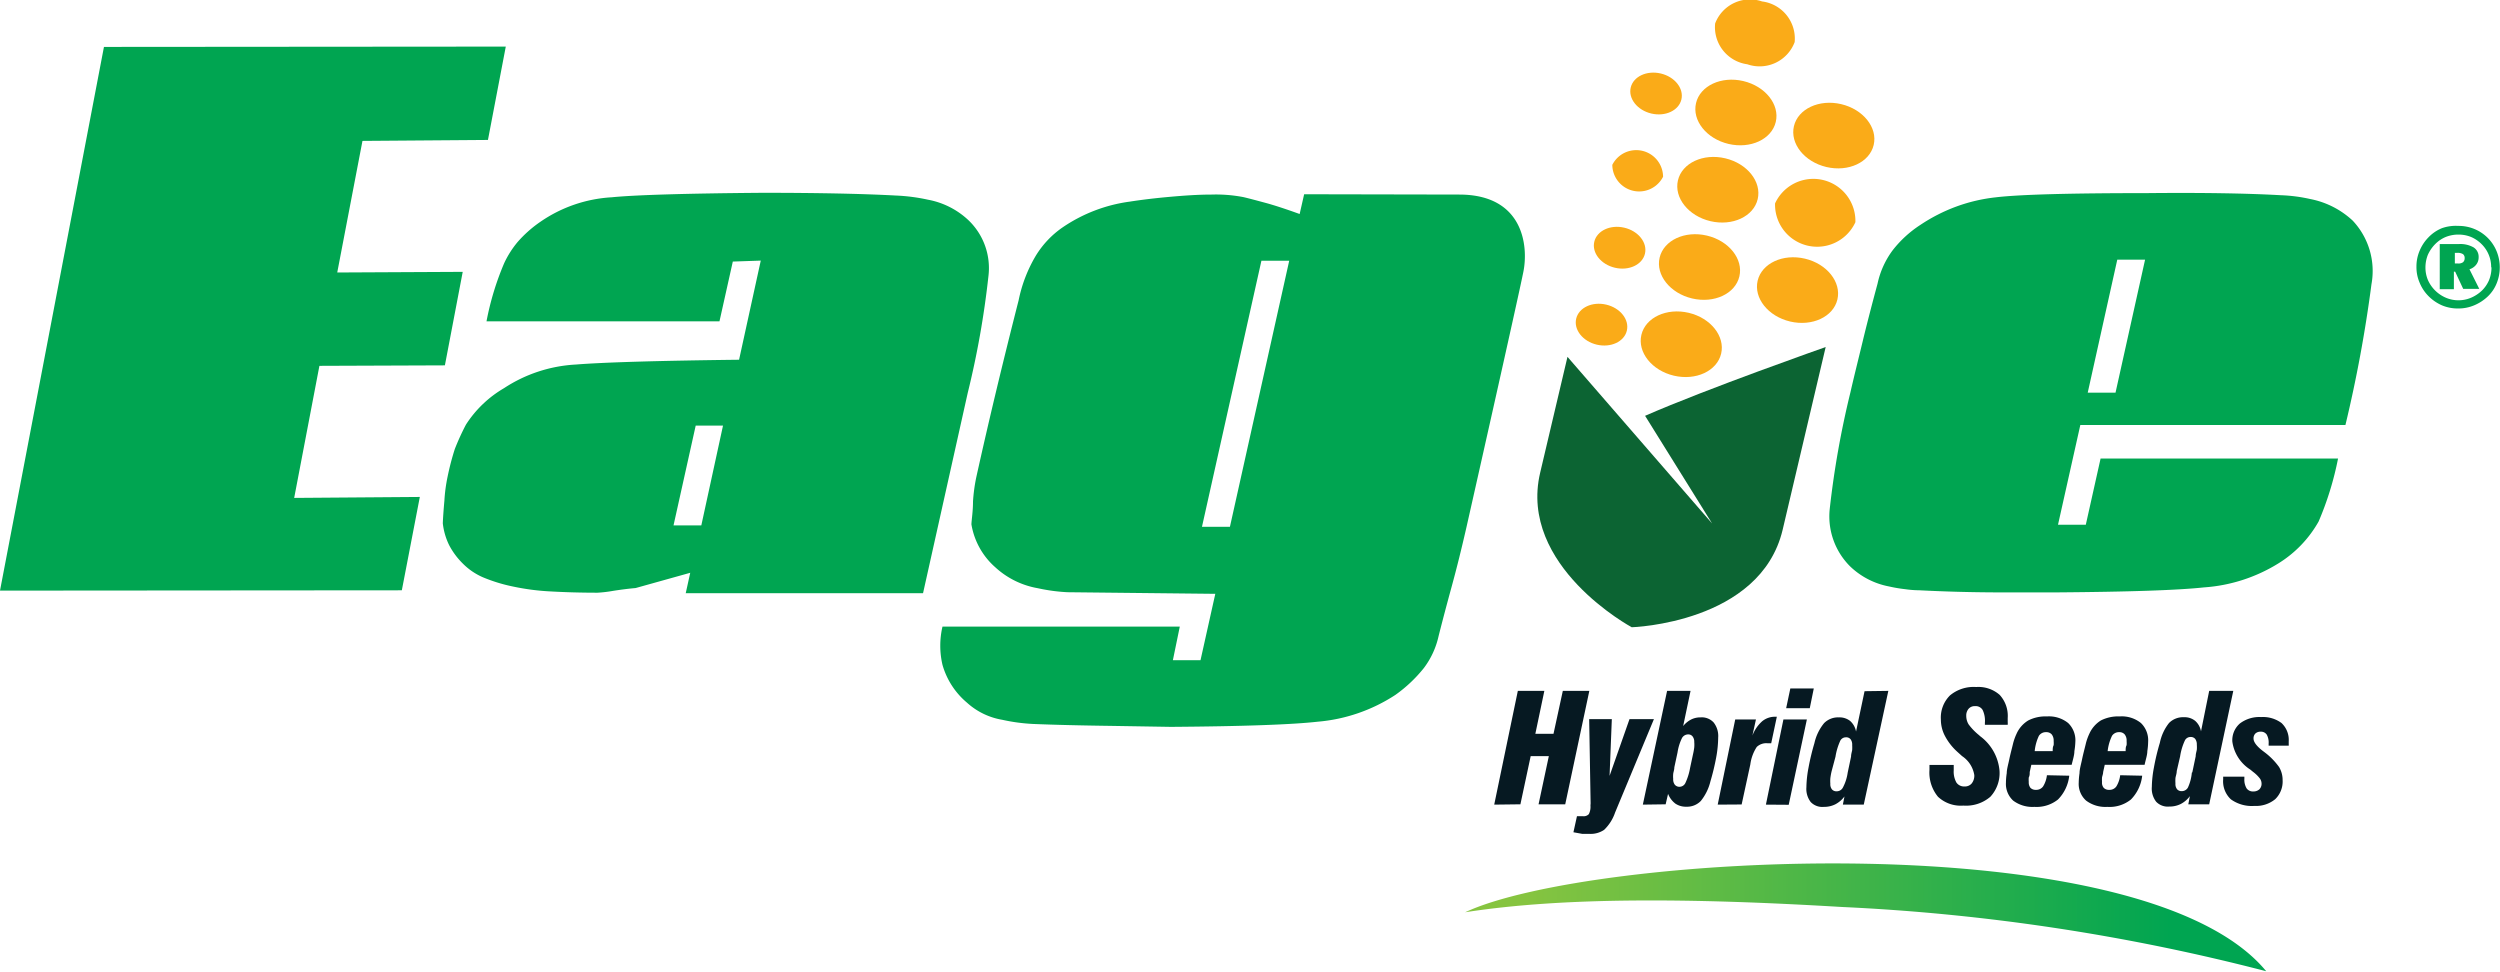 <svg xmlns="http://www.w3.org/2000/svg" xmlns:xlink="http://www.w3.org/1999/xlink" viewBox="0 0 155.6 60.47"><defs><style>.cls-1{fill:#00a551;}.cls-2{fill:#faab18;}.cls-3{fill:#0c6433;}.cls-4{fill:#061922;}.cls-5{fill:url(#linear-gradient);}</style><linearGradient id="linear-gradient" x1="94.94" y1="57.11" x2="135.11" y2="57.11" gradientUnits="userSpaceOnUse"><stop offset="0" stop-color="#86c440"/><stop offset="1" stop-color="#00a551"/></linearGradient></defs><title>Recurso 1</title><g id="Capa_2" data-name="Capa 2"><g id="Capa_1-2" data-name="Capa 1"><g id="_Grupo_" data-name="&lt;Grupo&gt;"><g id="_Grupo_2" data-name="&lt;Grupo&gt;"><g id="_Grupo_3" data-name="&lt;Grupo&gt;"><polygon id="_Trazado_" data-name="&lt;Trazado&gt;" class="cls-1" points="30.37 8.71 31.48 2.9 6.47 2.92 0 36.76 25.01 36.74 26.13 30.93 18.31 30.99 19.88 22.77 27.69 22.74 28.8 16.92 20.99 16.96 22.56 8.77 30.37 8.71"/><path id="_Trazado_compuesto_" data-name="&lt;Trazado compuesto&gt;" class="cls-1" d="M60.27,13.7a5,5,0,0,0-2.51-1.27,11.53,11.53,0,0,0-2-.26Q52.58,12,47.43,12q-7.15.06-9.37.28a8.67,8.67,0,0,0-4.42,1.52,7.52,7.52,0,0,0-1.43,1.27,6,6,0,0,0-.83,1.31A17.56,17.56,0,0,0,30.28,20h14.5l.83-3.72,1.74-.06L46,22.39q-7.56.09-10.18.3a9,9,0,0,0-4.45,1.47A7,7,0,0,0,29,26.43a15.31,15.31,0,0,0-.69,1.51,16,16,0,0,0-.45,1.72,9.94,9.94,0,0,0-.2,1.49q-.08.9-.1,1.42a4.11,4.11,0,0,0,.4,1.37,4.62,4.62,0,0,0,.85,1.14,4,4,0,0,0,1.27.86,10.1,10.1,0,0,0,1.87.57,14.61,14.61,0,0,0,2.31.3c.89.05,1.87.08,2.93.08a8.08,8.08,0,0,0,1-.12c.46-.07.91-.13,1.37-.17l3.4-.95-.28,1.27,14.77,0,2.78-12.46a55.36,55.36,0,0,0,1.29-7.27A4.12,4.12,0,0,0,60.27,13.7Zm-16.62,19H41.92l1.38-6.21H45Z"/><g id="_Grupo_4" data-name="&lt;Grupo&gt;"><path id="_Trazado_compuesto_2" data-name="&lt;Trazado compuesto&gt;" class="cls-1" d="M81.17,12.09l-.28,1.23q-1.27-.46-2.11-.69c-.56-.15-1-.27-1.38-.36a9.06,9.06,0,0,0-2-.16c-.82,0-1.68.06-2.58.14s-1.74.18-2.51.3a9.7,9.7,0,0,0-4.17,1.6,5.83,5.83,0,0,0-1.68,1.78,8.86,8.86,0,0,0-1.06,2.76q-.75,2.94-1.39,5.61t-1.25,5.42a10.63,10.63,0,0,0-.2,1.49c0,.6-.08,1.07-.1,1.42a4.55,4.55,0,0,0,1.49,2.68,5.23,5.23,0,0,0,2.64,1.3,11.12,11.12,0,0,0,1.85.25l9.2.1-.92,4.13H73L73.43,39,58.66,39a5.24,5.24,0,0,0,0,2.38,4.78,4.78,0,0,0,1.52,2.35,4.34,4.34,0,0,0,2.2,1.07,11.29,11.29,0,0,0,1.94.26q1.93.08,4.91.12l3.65.06q6.71-.05,9.12-.32a10.43,10.43,0,0,0,4.85-1.67,8.71,8.71,0,0,0,1.77-1.67,5.14,5.14,0,0,0,.92-2q.36-1.42.82-3.1t.92-3.7s3.23-14.31,3.54-15.89,0-4.78-4-4.78Zm-4.62,20.7H74.81l3.7-16.56h1.73Z"/></g><path id="_Trazado_compuesto_3" data-name="&lt;Trazado compuesto&gt;" class="cls-1" d="M146.43,13.73a5.37,5.37,0,0,0-2.63-1.34,9.91,9.91,0,0,0-1.85-.24q-3.2-.18-8.35-.13-7.15,0-9.37.26a10.47,10.47,0,0,0-2.48.58A10.63,10.63,0,0,0,119.52,14a7,7,0,0,0-1.73,1.59,5.35,5.35,0,0,0-.93,2.06c-.34,1.26-.65,2.45-.92,3.57s-.54,2.19-.77,3.2a56.58,56.58,0,0,0-1.29,7.28,4.39,4.39,0,0,0,1.27,3.55,4.78,4.78,0,0,0,2.42,1.25c.31.07.64.13,1,.17a6.73,6.73,0,0,0,.91.07q2.32.12,4.76.13,1.28,0,3.81,0,6.7-.05,9.12-.31a10.09,10.09,0,0,0,4.63-1.49,7.23,7.23,0,0,0,2.51-2.61,19.43,19.43,0,0,0,1.21-3.92l-14.78,0-.92,4.12h-1.73l1.39-6.21,16.5,0a83.94,83.94,0,0,0,1.62-8.76A4.57,4.57,0,0,0,146.43,13.73ZM131.67,24.44h-1.73l1.84-8.28h1.73Z"/></g><g id="_Grupo_5" data-name="&lt;Grupo&gt;"><ellipse id="_Trazado_2" data-name="&lt;Trazado&gt;" class="cls-2" cx="114.13" cy="8.43" rx="2.01" ry="2.55" transform="translate(79.81 117.61) rotate(-76.77)"/><path id="_Trazado_3" data-name="&lt;Trazado&gt;" class="cls-2" d="M115.48,13.83a2.62,2.62,0,0,1-5-1.17,2.62,2.62,0,0,1,5,1.17Z"/><ellipse id="_Trazado_4" data-name="&lt;Trazado&gt;" class="cls-2" cx="111.87" cy="18.06" rx="2.01" ry="2.55" transform="translate(68.64 122.8) rotate(-76.74)"/><ellipse id="_Trazado_5" data-name="&lt;Trazado&gt;" class="cls-2" cx="108.04" cy="7" rx="2.01" ry="2.55" transform="translate(76.43 110.55) rotate(-76.73)"/><path id="_Trazado_6" data-name="&lt;Trazado&gt;" class="cls-2" d="M111.7,2.62A2.33,2.33,0,0,1,108.75,4a2.33,2.33,0,0,1-2-2.54A2.32,2.32,0,0,1,109.67.09,2.33,2.33,0,0,1,111.7,2.62Z"/><ellipse id="_Trazado_7" data-name="&lt;Trazado&gt;" class="cls-2" cx="103.07" cy="5.83" rx="1.28" ry="1.62" transform="translate(73.74 104.8) rotate(-76.73)"/><path id="_Trazado_8" data-name="&lt;Trazado&gt;" class="cls-2" d="M103.51,11a1.67,1.67,0,0,1-3.16-.74,1.67,1.67,0,0,1,3.16.74Z"/><ellipse id="_Trazado_9" data-name="&lt;Trazado&gt;" class="cls-2" cx="100.81" cy="15.42" rx="1.28" ry="1.62" transform="translate(62.69 110.01) rotate(-76.75)"/><ellipse id="_Trazado_10" data-name="&lt;Trazado&gt;" class="cls-2" cx="99.68" cy="20.21" rx="1.28" ry="1.62" transform="translate(57.16 112.6) rotate(-76.75)"/><ellipse id="_Trazado_11" data-name="&lt;Trazado&gt;" class="cls-2" cx="106.91" cy="11.81" rx="2.01" ry="2.55" transform="translate(70.9 113.16) rotate(-76.74)"/><ellipse id="_Trazado_12" data-name="&lt;Trazado&gt;" class="cls-2" cx="105.78" cy="16.62" rx="2.01" ry="2.55" transform="translate(65.32 115.76) rotate(-76.73)"/><ellipse id="_Trazado_13" data-name="&lt;Trazado&gt;" class="cls-2" cx="104.65" cy="21.43" rx="2.01" ry="2.55" transform="translate(59.78 118.37) rotate(-76.74)"/><g id="_Grupo_6" data-name="&lt;Grupo&gt;"><path id="_Trazado_14" data-name="&lt;Trazado&gt;" class="cls-3" d="M102.39,25.88l4.17,6.7-9-10.37-1.7,7.21c-1.37,5.82,5.7,9.62,5.7,9.62h0s8-.24,9.39-6.06l2.68-11.38S106.25,24.19,102.39,25.88Z"/></g></g><g id="_Grupo_7" data-name="&lt;Grupo&gt;"><path id="_Trazado_compuesto_4" data-name="&lt;Trazado compuesto&gt;" class="cls-4" d="M93,50.08,94.47,43h1.65l-.56,2.67h1.13L97.27,43h1.65l-1.5,7.06H95.76l.64-3H95.27l-.64,3Z"/><path id="_Trazado_compuesto_5" data-name="&lt;Trazado compuesto&gt;" class="cls-4" d="M99,50l-.09-5.24h1.41l-.14,3.53,1.24-3.53h1.52l-2.42,5.82a2.68,2.68,0,0,1-.68,1.07,1.5,1.5,0,0,1-.92.25l-.44,0-.55-.1.22-1,.23,0h.14a.43.43,0,0,0,.37-.13,1,1,0,0,0,.1-.53Z"/><path id="_Trazado_compuesto_6" data-name="&lt;Trazado compuesto&gt;" class="cls-4" d="M102.25,50.08,103.76,43h1.46l-.46,2.19a1.57,1.57,0,0,1,.5-.41,1.27,1.27,0,0,1,.58-.13,1,1,0,0,1,.82.32,1.36,1.36,0,0,1,.28.93,7.19,7.19,0,0,1-.12,1.22,14.42,14.42,0,0,1-.36,1.5,3.11,3.11,0,0,1-.6,1.23,1.19,1.19,0,0,1-.9.36,1.17,1.17,0,0,1-.68-.19,1.43,1.43,0,0,1-.46-.61l-.15.65Zm2.16-3.25-.2.93c0,.16-.06.3-.07.41a1.65,1.65,0,0,0,0,.31.54.54,0,0,0,.1.36.37.37,0,0,0,.3.13.41.41,0,0,0,.36-.24,3.67,3.67,0,0,0,.29-.93l.18-.84a4.12,4.12,0,0,0,.08-.44,2,2,0,0,0,0-.34.53.53,0,0,0-.1-.34.33.33,0,0,0-.28-.13.44.44,0,0,0-.38.22A3.06,3.06,0,0,0,104.41,46.83Z"/><path id="_Trazado_compuesto_7" data-name="&lt;Trazado compuesto&gt;" class="cls-4" d="M106.91,50.08,108,44.78h1.29l-.22,1a2.28,2.28,0,0,1,.61-.89,1.24,1.24,0,0,1,.81-.28h.1l-.35,1.65H110a.86.86,0,0,0-.66.23,2.61,2.61,0,0,0-.4,1.09l-.54,2.49Z"/><path id="_Trazado_compuesto_8" data-name="&lt;Trazado compuesto&gt;" class="cls-4" d="M109.91,50.08,111,44.78h1.46l-1.13,5.31Zm1.26-6,.26-1.23h1.46l-.25,1.23Z"/><path id="_Trazado_compuesto_9" data-name="&lt;Trazado compuesto&gt;" class="cls-4" d="M117.53,43,116,50.08h-1.3l.1-.51a1.67,1.67,0,0,1-.57.49,1.55,1.55,0,0,1-.71.16,1,1,0,0,1-.82-.3,1.34,1.34,0,0,1-.27-.92,7.08,7.08,0,0,1,.13-1.21,14.69,14.69,0,0,1,.37-1.54,3,3,0,0,1,.6-1.24,1.22,1.22,0,0,1,.92-.36,1.07,1.07,0,0,1,.7.22,1.16,1.16,0,0,1,.37.66l.53-2.51ZM115,48.09l.21-1c0-.15.05-.29.07-.41a2.68,2.68,0,0,0,0-.31.55.55,0,0,0-.1-.36.35.35,0,0,0-.29-.12.39.39,0,0,0-.35.21,3.82,3.82,0,0,0-.3,1L114,48a4.06,4.06,0,0,0-.08.44,2.25,2.25,0,0,0,0,.34.51.51,0,0,0,.1.35.36.36,0,0,0,.3.12.43.43,0,0,0,.38-.23A2.81,2.81,0,0,0,115,48.09Z"/><path id="_Trazado_compuesto_10" data-name="&lt;Trazado compuesto&gt;" class="cls-4" d="M120.09,47.61h1.51v0c0,.16,0,.26,0,.33a1.39,1.39,0,0,0,.17.77.58.58,0,0,0,.51.24.55.55,0,0,0,.44-.19.77.77,0,0,0,.16-.52,1.75,1.75,0,0,0-.76-1.18l-.31-.28a3.57,3.57,0,0,1-.77-1,2.2,2.2,0,0,1-.24-1,1.94,1.94,0,0,1,.57-1.5,2.3,2.3,0,0,1,1.63-.52,2,2,0,0,1,1.46.49,1.93,1.93,0,0,1,.5,1.44c0,.11,0,.19,0,.25a1.05,1.05,0,0,1,0,.17h-1.42v-.13a1.56,1.56,0,0,0-.14-.79.5.5,0,0,0-.47-.24.5.5,0,0,0-.4.16.64.64,0,0,0-.15.45,1,1,0,0,0,.15.53,3.61,3.61,0,0,0,.65.67l.05.05a3,3,0,0,1,1.22,2.16,2.17,2.17,0,0,1-.57,1.62,2.32,2.32,0,0,1-1.68.55,2.07,2.07,0,0,1-1.58-.55,2.36,2.36,0,0,1-.53-1.67c0-.08,0-.21,0-.37Z"/><path id="_Trazado_compuesto_11" data-name="&lt;Trazado compuesto&gt;" class="cls-4" d="M128.79,48.28a2.5,2.5,0,0,1-.7,1.48,2.14,2.14,0,0,1-1.47.46,2,2,0,0,1-1.32-.39,1.41,1.41,0,0,1-.45-1.12,4,4,0,0,1,.05-.59c0-.24.09-.53.16-.87s.17-.7.24-1a3.55,3.55,0,0,1,.21-.58,1.85,1.85,0,0,1,.73-.83,2.37,2.37,0,0,1,1.17-.25,1.9,1.9,0,0,1,1.31.41,1.49,1.49,0,0,1,.45,1.17,4.28,4.28,0,0,1-.06.58c0,.24-.09.52-.17.85h-2.51l-.1.45c0,.12,0,.23-.06.34a1.78,1.78,0,0,0,0,.28.54.54,0,0,0,.11.37.46.46,0,0,0,.34.12.52.52,0,0,0,.44-.21,1.67,1.67,0,0,0,.24-.7Zm-2.15-1.53h1.12c0-.14,0-.26.06-.37a1.79,1.79,0,0,0,0-.26.62.62,0,0,0-.12-.41.44.44,0,0,0-.35-.14.51.51,0,0,0-.45.23A2.85,2.85,0,0,0,126.64,46.75Z"/><path id="_Trazado_compuesto_12" data-name="&lt;Trazado compuesto&gt;" class="cls-4" d="M133.33,48.28a2.51,2.51,0,0,1-.7,1.48,2.12,2.12,0,0,1-1.47.46,2,2,0,0,1-1.32-.39,1.39,1.39,0,0,1-.46-1.12,4.49,4.49,0,0,1,.05-.59c0-.24.09-.53.16-.87s.17-.7.24-1a3.28,3.28,0,0,1,.21-.58,1.87,1.87,0,0,1,.72-.83,2.38,2.38,0,0,1,1.17-.25,1.9,1.9,0,0,1,1.32.41,1.49,1.49,0,0,1,.45,1.17,4.08,4.08,0,0,1-.05.58c0,.24-.1.52-.17.85H131l-.1.45c0,.12-.05.23-.07.34a2.2,2.2,0,0,0,0,.28.5.5,0,0,0,.11.37.45.45,0,0,0,.34.12.51.51,0,0,0,.44-.21,1.7,1.7,0,0,0,.24-.7Zm-2.15-1.53h1.12c0-.14,0-.26.06-.37a1.67,1.67,0,0,0,0-.26.6.6,0,0,0-.12-.41.42.42,0,0,0-.34-.14.51.51,0,0,0-.45.23A2.93,2.93,0,0,0,131.18,46.75Z"/><path id="_Trazado_compuesto_13" data-name="&lt;Trazado compuesto&gt;" class="cls-4" d="M139,43l-1.5,7.06h-1.3l.1-.51a1.67,1.67,0,0,1-.57.49,1.55,1.55,0,0,1-.71.16,1,1,0,0,1-.82-.3,1.33,1.33,0,0,1-.27-.92,7.06,7.06,0,0,1,.13-1.21,14,14,0,0,1,.37-1.54A2.92,2.92,0,0,1,135,45a1.22,1.22,0,0,1,.92-.36,1.05,1.05,0,0,1,.7.22,1.13,1.13,0,0,1,.37.66L137.5,43Zm-2.55,5.07.21-1c0-.15.05-.29.07-.41a2,2,0,0,0,0-.31.58.58,0,0,0-.1-.36.36.36,0,0,0-.3-.12.39.39,0,0,0-.34.21,3.64,3.64,0,0,0-.3,1l-.21.91c0,.16-.06.3-.08.44a2.49,2.49,0,0,0,0,.34.51.51,0,0,0,.1.35.36.36,0,0,0,.3.12.43.43,0,0,0,.38-.23A2.82,2.82,0,0,0,136.42,48.09Z"/><path id="_Trazado_compuesto_14" data-name="&lt;Trazado compuesto&gt;" class="cls-4" d="M138.37,48.34h1.32v.13a1.05,1.05,0,0,0,.14.6.48.48,0,0,0,.43.19.53.53,0,0,0,.36-.13.48.48,0,0,0,.14-.35.56.56,0,0,0-.1-.32,2.16,2.16,0,0,0-.43-.42l-.17-.14a2.46,2.46,0,0,1-1.12-1.75,1.38,1.38,0,0,1,.47-1.12,2,2,0,0,1,1.32-.4A1.94,1.94,0,0,1,142,45a1.44,1.44,0,0,1,.45,1.14c0,.07,0,.13,0,.17a.77.77,0,0,1,0,.1H141.2v-.13a1,1,0,0,0-.12-.56.43.43,0,0,0-.38-.18.46.46,0,0,0-.32.11.42.42,0,0,0-.12.32c0,.21.19.47.58.77l.08.06a4.28,4.28,0,0,1,.93.94,1.57,1.57,0,0,1,.22.82,1.53,1.53,0,0,1-.46,1.18,1.88,1.88,0,0,1-1.3.42,2.22,2.22,0,0,1-1.46-.41,1.53,1.53,0,0,1-.48-1.24c0-.06,0-.11,0-.14A.69.69,0,0,0,138.37,48.34Z"/></g><path id="_Trazado_15" data-name="&lt;Trazado&gt;" class="cls-5" d="M91.19,56.78c6.09-.95,14.07-.89,23.44-.33a128.6,128.6,0,0,1,26.42,4C133.34,51.11,98.85,53.17,91.19,56.78Z"/></g><g id="_Grupo_8" data-name="&lt;Grupo&gt;"><path id="_Trazado_compuesto_15" data-name="&lt;Trazado compuesto&gt;" class="cls-1" d="M153,14.06a2.58,2.58,0,0,1,1,.19,2.54,2.54,0,0,1,1.39,1.39,2.65,2.65,0,0,1,0,2,2.32,2.32,0,0,1-.56.82A2.77,2.77,0,0,1,154,19a2.5,2.5,0,0,1-1,.2,2.54,2.54,0,0,1-1-.19,2.69,2.69,0,0,1-.84-.57,2.55,2.55,0,0,1-.56-.84,2.42,2.42,0,0,1-.2-1,2.49,2.49,0,0,1,.2-1,2.62,2.62,0,0,1,.57-.85,2.43,2.43,0,0,1,.82-.55A2.61,2.61,0,0,1,153,14.06Zm2.05,2.58a2,2,0,0,0-.15-.78,2,2,0,0,0-.44-.66,2.09,2.09,0,0,0-.66-.45,2.07,2.07,0,0,0-.79-.15,2.13,2.13,0,0,0-.79.15,2,2,0,0,0-.65.44,2.27,2.27,0,0,0-.46.67,2.14,2.14,0,0,0-.15.78,2,2,0,0,0,.15.78,2.14,2.14,0,0,0,1.12,1.11,2,2,0,0,0,.78.16,2,2,0,0,0,.79-.16,2.27,2.27,0,0,0,.68-.45,2,2,0,0,0,.44-.65A2.09,2.09,0,0,0,155.07,16.64Zm-2-1.45a1.66,1.66,0,0,1,.91.21.69.69,0,0,1,.31.61.73.73,0,0,1-.15.46.84.84,0,0,1-.42.29l.61,1.22h-1l-.5-1.07h-.08V18h-.88V15.19Zm-.13.55h-.13v.66H153a.47.47,0,0,0,.3-.08.32.32,0,0,0,.1-.25.3.3,0,0,0-.1-.25A.62.62,0,0,0,152.92,15.74Z"/></g></g></g></g></svg>